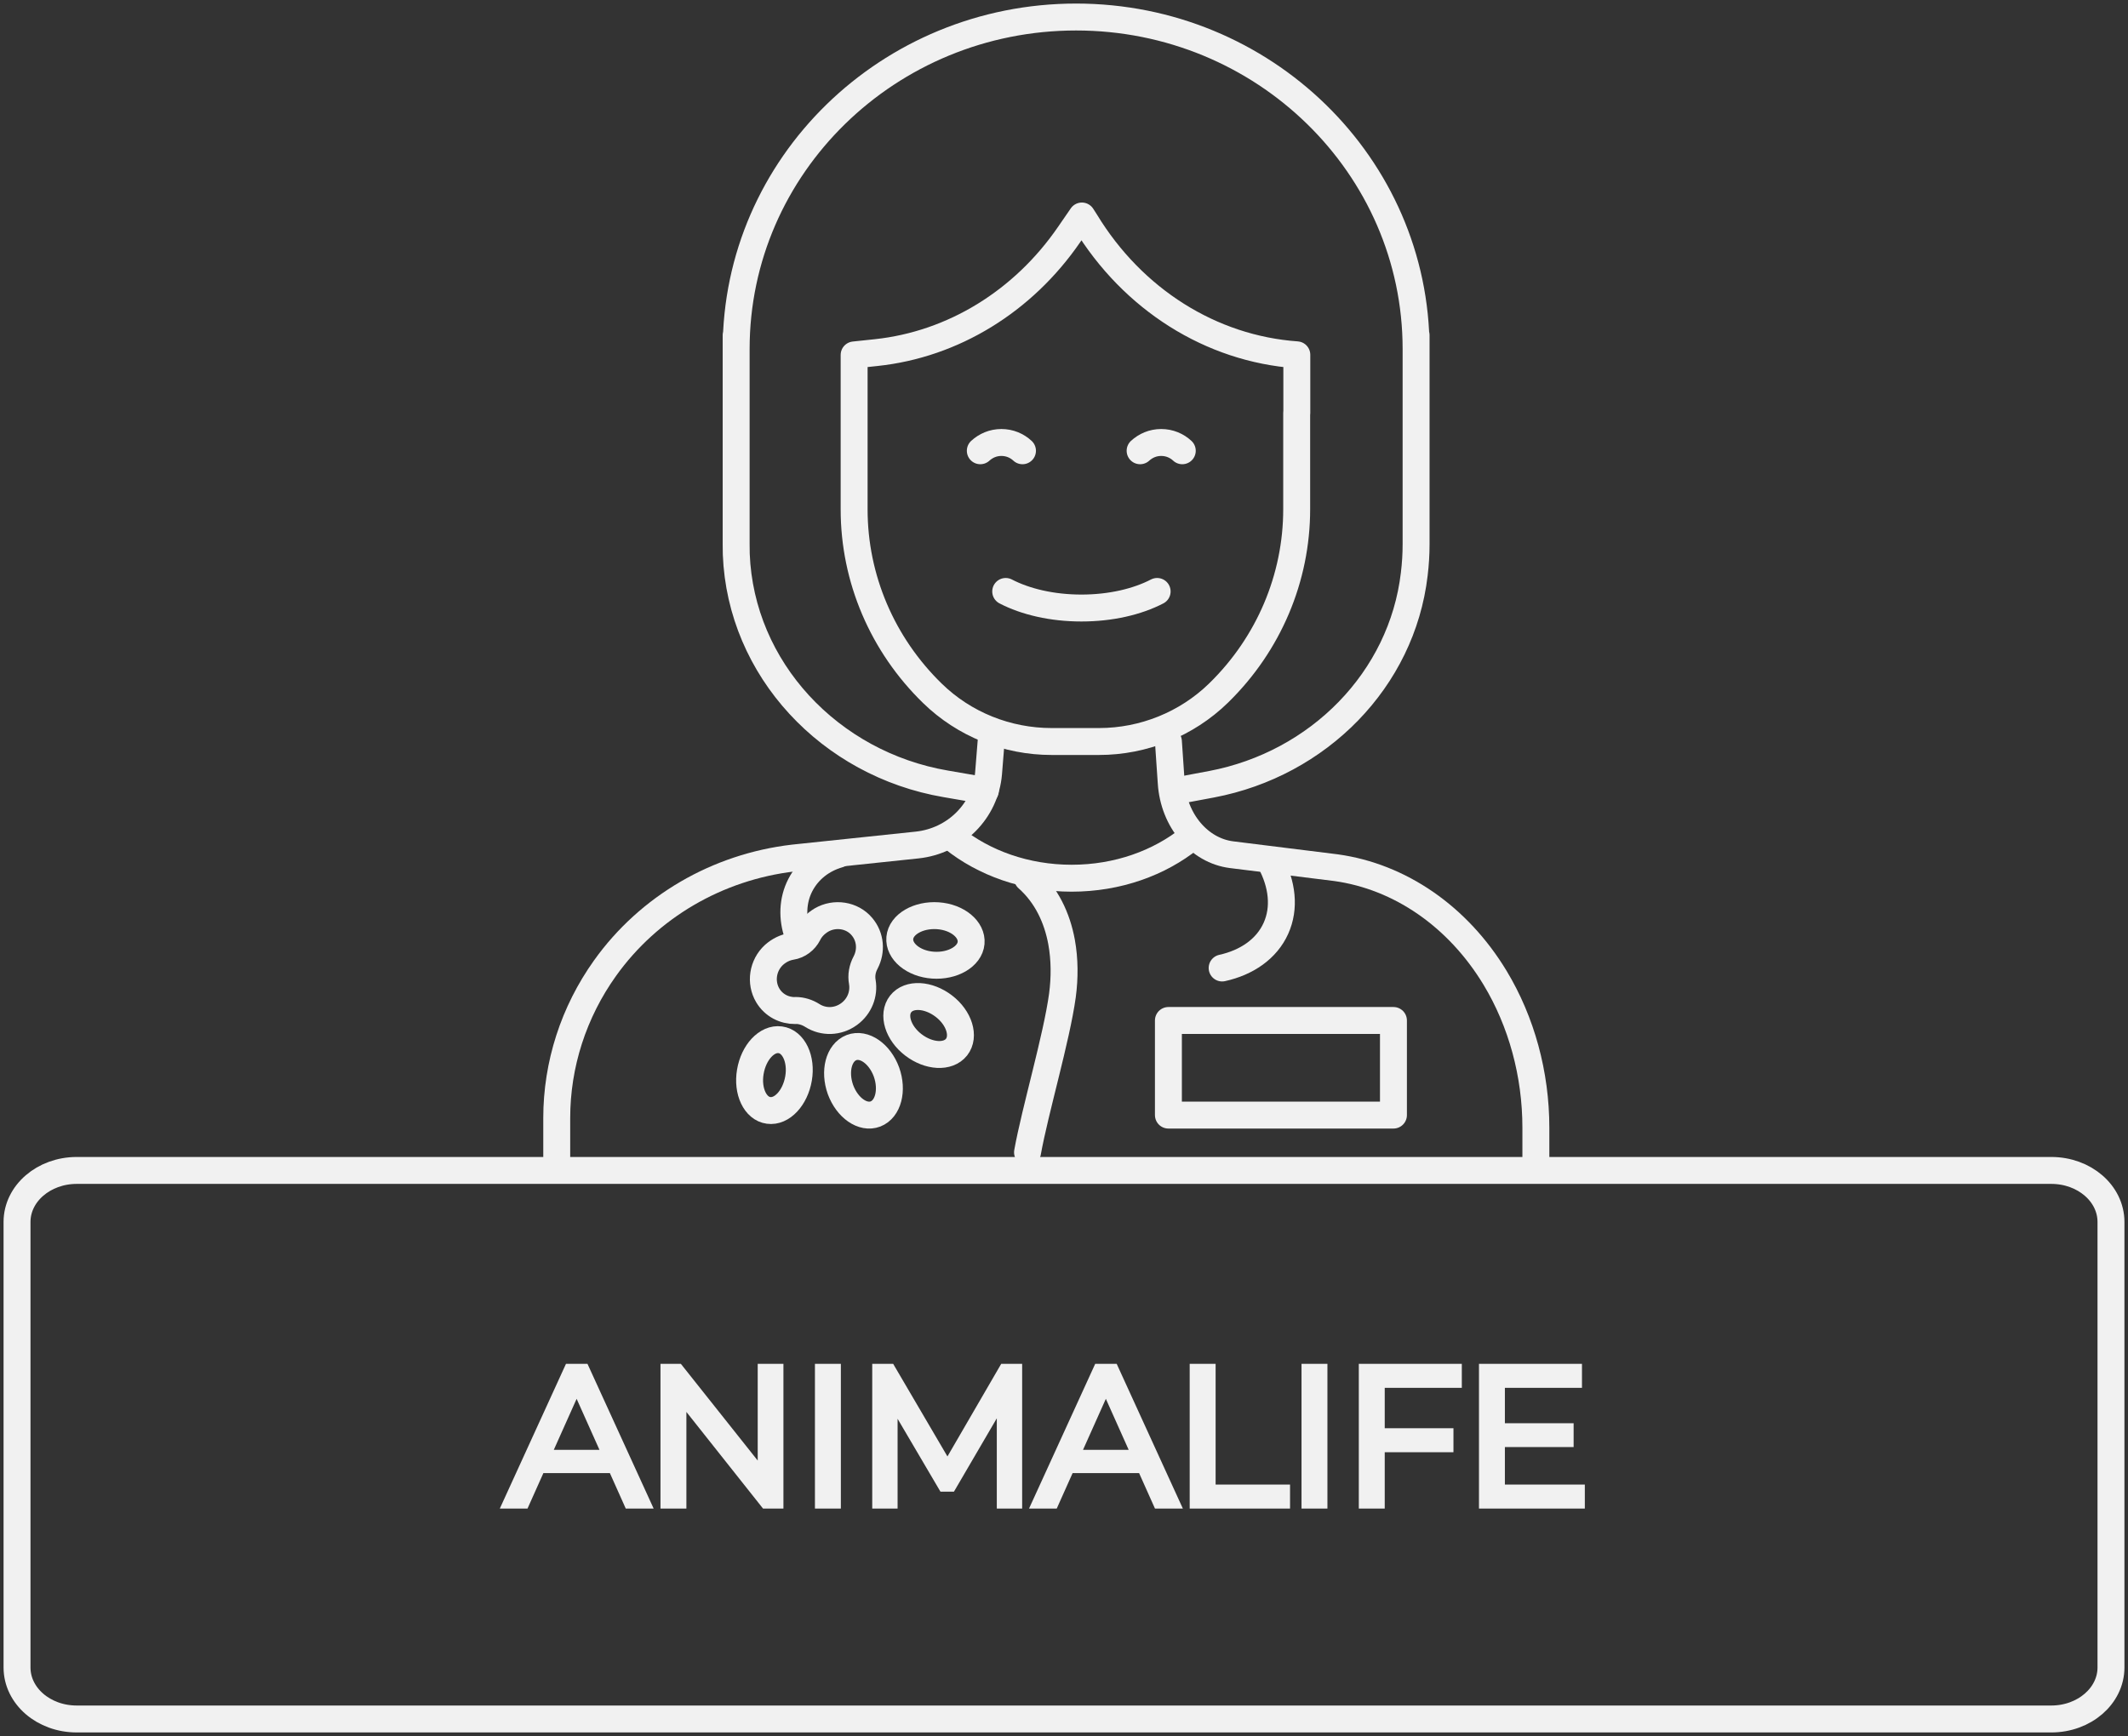 <svg width="125" height="102" viewBox="0 0 125 102" fill="none" xmlns="http://www.w3.org/2000/svg">
<rect x="0" y="0" width="125" height="102" fill="#333333" stroke="none"/>
<path d="M91.405 68.77H120.494C122.435 68.77 124 70.123 124 71.797V97.973C124 99.647 122.428 101 120.494 101H4.506C2.565 101 1 99.647 1 97.973V71.797C1 70.123 2.572 68.77 4.506 68.77H91.397H91.405Z" stroke="#F1F1F1" stroke-width="1.582" stroke-miterlimit="10"/>
<path d="M76.168 24.259V29.919C76.168 33.965 74.524 37.842 71.591 40.709L71.569 40.731C69.707 42.542 67.179 43.568 64.557 43.568H61.776C59.154 43.568 56.64 42.557 54.779 40.745C51.831 37.879 50.172 33.994 50.172 29.934V20.854L51.476 20.716C55.981 20.236 60.103 17.711 62.804 13.775L63.55 12.691L63.761 13.019C66.542 17.595 71.134 20.491 76.176 20.847V24.245V24.267H76.168V24.259Z" stroke="#F1F1F1" stroke-width="1.582" stroke-linecap="round" stroke-linejoin="round"/>
<path d="M32.703 68.275V65.692C32.703 62.542 33.696 59.465 35.542 56.882C38.114 53.281 42.134 50.938 46.603 50.414L53.868 49.65C56.128 49.41 57.888 47.642 58.069 45.43L58.265 42.993" stroke="#F1F1F1" stroke-width="1.582" stroke-linecap="round" stroke-linejoin="round"/>
<path d="M81.852 59.959H68.633V65.518H81.852V59.959Z" stroke="#F1F1F1" stroke-width="1.582" stroke-linecap="round" stroke-linejoin="round"/>
<path d="M69.384 46.413L71.173 46.078C77.453 44.885 82.349 39.931 83.074 33.739C83.146 33.15 83.182 32.568 83.182 31.971V19.691V20.505C83.182 9.738 74.229 1 63.212 1C52.195 1 43.242 9.73 43.242 20.505V19.691V31.971C43.242 32.168 43.242 32.371 43.249 32.561C43.51 39.312 48.747 44.892 55.556 46.056L57.881 46.457" stroke="#F1F1F1" stroke-width="1.582" stroke-linecap="round" stroke-linejoin="round"/>
<path d="M55.982 49.25C57.793 50.705 60.249 51.6 62.951 51.6C65.652 51.6 68.101 50.705 69.912 49.25" stroke="#F1F1F1" stroke-width="1.582" stroke-linecap="round" stroke-linejoin="round"/>
<path d="M59.076 34.751C60.235 35.354 61.8 35.725 63.524 35.725C65.248 35.725 66.812 35.354 67.971 34.751" stroke="#F1F1F1" stroke-width="1.582" stroke-linecap="round" stroke-linejoin="round"/>
<path d="M69.448 26.485C69.129 26.187 68.695 25.998 68.209 25.998C67.724 25.998 67.297 26.187 66.971 26.485" stroke="#F1F1F1" stroke-width="1.582" stroke-linecap="round" stroke-linejoin="round"/>
<path d="M60.061 26.485C59.742 26.187 59.308 25.998 58.823 25.998C58.337 25.998 57.91 26.187 57.584 26.485" stroke="#F1F1F1" stroke-width="1.582" stroke-linecap="round" stroke-linejoin="round"/>
<path d="M60.357 67.708C60.806 65.22 62.067 60.986 62.407 58.49C62.545 57.457 62.545 56.38 62.357 55.347C62.096 53.929 61.473 52.59 60.357 51.601" stroke="#F1F1F1" stroke-width="1.582" stroke-linecap="round" stroke-linejoin="round"/>
<path d="M54.804 56.708C53.653 56.628 52.783 55.9 52.856 55.107C52.928 54.314 53.935 53.725 55.094 53.805C56.246 53.885 57.115 54.613 57.042 55.406C56.97 56.199 55.963 56.788 54.804 56.708Z" stroke="#F1F1F1" stroke-width="1.582" stroke-miterlimit="10"/>
<path d="M46.907 63.364C47.102 62.222 46.617 61.196 45.835 61.094C45.053 60.985 44.27 61.822 44.075 62.972C43.879 64.114 44.364 65.14 45.147 65.242C45.929 65.351 46.711 64.514 46.907 63.364Z" stroke="#F1F1F1" stroke-width="1.582" stroke-linecap="round" stroke-linejoin="round"/>
<path d="M49.37 64.019C49.769 65.103 50.689 65.736 51.427 65.452C52.173 65.161 52.456 64.063 52.072 62.986C51.674 61.902 50.754 61.269 50.015 61.553C49.269 61.844 48.986 62.942 49.37 64.019Z" stroke="#F1F1F1" stroke-width="1.582" stroke-linecap="round" stroke-linejoin="round"/>
<path d="M52.907 58.985C52.414 59.611 52.74 60.695 53.653 61.393C54.566 62.092 55.696 62.15 56.188 61.524C56.681 60.898 56.355 59.814 55.442 59.116C54.529 58.417 53.399 58.359 52.907 58.985Z" stroke="#F1F1F1" stroke-width="1.582" stroke-linecap="round" stroke-linejoin="round"/>
<path d="M46.728 59.37C47.083 59.37 47.423 59.479 47.72 59.668C48.365 60.076 49.212 60.069 49.879 59.581C50.495 59.13 50.77 58.395 50.654 57.704C50.581 57.304 50.654 56.911 50.849 56.547C51.197 55.878 51.146 55.048 50.625 54.437C50.053 53.761 49.039 53.601 48.249 54.059C47.901 54.27 47.633 54.547 47.474 54.874C47.278 55.26 46.909 55.543 46.474 55.609C46.12 55.667 45.772 55.834 45.468 56.103C44.794 56.722 44.649 57.726 45.098 58.483C45.453 59.079 46.076 59.385 46.721 59.377H46.728V59.37Z" stroke="#F1F1F1" stroke-width="1.582" stroke-linecap="round" stroke-linejoin="round"/>
<path d="M90.218 68.275V66.26C90.218 63.11 89.378 60.032 87.82 57.45C85.64 53.848 82.243 51.506 78.484 50.982L72.341 50.218C70.444 49.978 68.944 48.21 68.799 45.998L68.633 43.561" stroke="#F1F1F1" stroke-width="1.582" stroke-linecap="round" stroke-linejoin="round"/>
<path d="M71.789 56.875C73.238 56.555 74.404 55.755 74.947 54.547C75.49 53.346 75.324 51.942 74.614 50.626" stroke="#F1F1F1" stroke-width="1.582" stroke-linecap="round" stroke-linejoin="round"/>
<path d="M49.269 50.196C48.299 50.473 47.48 51.098 47.009 52.008C46.546 52.91 46.524 53.958 46.857 54.904" stroke="#F1F1F1" stroke-width="1.582" stroke-linecap="round" stroke-linejoin="round"/>
<path d="M29.901 88.29L33.47 80.482H34.285L37.854 88.29H36.984L33.705 80.962H34.039L30.76 88.29H29.901ZM31.307 86.204L31.552 85.535H36.092L36.337 86.204H31.307ZM39.145 88.29V80.482H39.826L45.213 87.263H44.856V80.482H45.67V88.29H44.99L39.614 81.508H39.971V88.29H39.145ZM48.219 88.29V80.482H49.044V88.29H48.219ZM51.584 88.29V80.482H52.265L55.834 86.572H55.477L59.013 80.482H59.693V88.29H58.901V81.72H59.091L55.834 87.297H55.444L52.164 81.72H52.376V88.29H51.584ZM60.988 88.29L64.557 80.482H65.371L68.941 88.29H68.07L64.791 80.962H65.126L61.847 88.29H60.988ZM62.393 86.204L62.639 85.535H67.178L67.424 86.204H62.393ZM70.232 88.29V80.482H71.058V87.576H75.43V88.29H70.232ZM76.8 88.29V80.482H77.626V88.29H76.8ZM80.902 84.263H85.029V84.977H80.902V84.263ZM80.991 88.29H80.166V80.482H85.52V81.196H80.991V88.29ZM87.96 83.973H92.087V84.676H87.96V83.973ZM88.049 87.576H92.745V88.29H87.224V80.482H92.578V81.196H88.049V87.576Z" fill="#F1F1F1"/>
<path d="M29.901 88.29L29.584 88.145L29.359 88.638H29.901V88.29ZM33.47 80.482V80.133H33.246L33.153 80.337L33.47 80.482ZM34.285 80.482L34.602 80.337L34.508 80.133H34.285V80.482ZM37.854 88.29V88.638H38.396L38.171 88.145L37.854 88.29ZM36.984 88.29L36.666 88.432L36.758 88.638H36.984V88.29ZM33.705 80.962V80.613H33.167L33.386 81.104L33.705 80.962ZM34.039 80.962L34.357 81.104L34.577 80.613H34.039V80.962ZM30.76 88.29V88.638H30.986L31.078 88.432L30.76 88.29ZM31.307 86.204L30.979 86.084L30.808 86.552H31.307V86.204ZM31.552 85.535V85.186H31.308L31.225 85.415L31.552 85.535ZM36.092 85.535L36.419 85.415L36.335 85.186H36.092V85.535ZM36.337 86.204V86.552H36.836L36.664 86.084L36.337 86.204ZM30.218 88.434L33.787 80.627L33.153 80.337L29.584 88.145L30.218 88.434ZM33.47 80.831H34.285V80.133H33.47V80.831ZM33.968 80.627L37.537 88.434L38.171 88.145L34.602 80.337L33.968 80.627ZM37.854 87.941H36.984V88.638H37.854V87.941ZM37.302 88.147L34.023 80.819L33.386 81.104L36.666 88.432L37.302 88.147ZM33.705 81.31H34.039V80.613H33.705V81.31ZM33.721 80.819L30.442 88.147L31.078 88.432L34.357 81.104L33.721 80.819ZM30.76 87.941H29.901V88.638H30.76V87.941ZM31.634 86.324L31.879 85.655L31.225 85.415L30.979 86.084L31.634 86.324ZM31.552 85.883H36.092V85.186H31.552V85.883ZM35.764 85.655L36.01 86.324L36.664 86.084L36.419 85.415L35.764 85.655ZM36.337 85.855H31.307V86.552H36.337V85.855ZM39.145 88.29H38.797V88.638H39.145V88.29ZM39.145 80.482V80.133H38.797V80.482H39.145ZM39.826 80.482L40.099 80.265L39.994 80.133H39.826V80.482ZM45.213 87.263V87.612H45.935L45.486 87.047L45.213 87.263ZM44.856 87.263H44.508V87.612H44.856V87.263ZM44.856 80.482V80.133H44.508V80.482H44.856ZM45.67 80.482H46.019V80.133H45.67V80.482ZM45.67 88.29V88.638H46.019V88.29H45.67ZM44.99 88.29L44.717 88.506L44.822 88.638H44.99V88.29ZM39.614 81.508V81.159H38.893L39.341 81.725L39.614 81.508ZM39.971 81.508H40.319V81.159H39.971V81.508ZM39.971 88.29V88.638H40.319V88.29H39.971ZM39.494 88.29V80.482H38.797V88.29H39.494ZM39.145 80.831H39.826V80.133H39.145V80.831ZM39.553 80.699L44.94 87.48L45.486 87.047L40.099 80.265L39.553 80.699ZM45.213 86.915H44.856V87.612H45.213V86.915ZM45.205 87.263V80.482H44.508V87.263H45.205ZM44.856 80.831H45.67V80.133H44.856V80.831ZM45.322 80.482V88.29H46.019V80.482H45.322ZM45.67 87.941H44.99V88.638H45.67V87.941ZM45.263 88.073L39.887 81.291L39.341 81.725L44.717 88.506L45.263 88.073ZM39.614 81.857H39.971V81.159H39.614V81.857ZM39.622 81.508V88.29H40.319V81.508H39.622ZM39.971 87.941H39.145V88.638H39.971V87.941ZM48.219 88.29H47.87V88.638H48.219V88.29ZM48.219 80.482V80.133H47.87V80.482H48.219ZM49.044 80.482H49.393V80.133H49.044V80.482ZM49.044 88.29V88.638H49.393V88.29H49.044ZM48.567 88.29V80.482H47.87V88.29H48.567ZM48.219 80.831H49.044V80.133H48.219V80.831ZM48.696 80.482V88.29H49.393V80.482H48.696ZM49.044 87.941H48.219V88.638H49.044V87.941ZM51.584 88.29H51.236V88.638H51.584V88.29ZM51.584 80.482V80.133H51.236V80.482H51.584ZM52.265 80.482L52.566 80.306L52.465 80.133H52.265V80.482ZM55.834 86.572V86.92H56.442L56.135 86.396L55.834 86.572ZM55.477 86.572L55.176 86.397L54.872 86.92H55.477V86.572ZM59.013 80.482V80.133H58.812L58.711 80.307L59.013 80.482ZM59.693 80.482H60.042V80.133H59.693V80.482ZM59.693 88.29V88.638H60.042V88.29H59.693ZM58.901 88.29H58.553V88.638H58.901V88.29ZM58.901 81.72V81.371H58.553V81.72H58.901ZM59.091 81.72L59.392 81.896L59.698 81.371H59.091V81.72ZM55.834 87.297V87.645H56.034L56.135 87.473L55.834 87.297ZM55.444 87.297L55.143 87.474L55.244 87.645H55.444V87.297ZM52.164 81.72V81.371H51.555L51.864 81.897L52.164 81.72ZM52.376 81.72H52.725V81.371H52.376V81.72ZM52.376 88.29V88.638H52.725V88.29H52.376ZM51.933 88.29V80.482H51.236V88.29H51.933ZM51.584 80.831H52.265V80.133H51.584V80.831ZM51.964 80.658L55.533 86.748L56.135 86.396L52.566 80.306L51.964 80.658ZM55.834 86.223H55.477V86.92H55.834V86.223ZM55.779 86.747L59.314 80.657L58.711 80.307L55.176 86.397L55.779 86.747ZM59.013 80.831H59.693V80.133H59.013V80.831ZM59.345 80.482V88.29H60.042V80.482H59.345ZM59.693 87.941H58.901V88.638H59.693V87.941ZM59.25 88.29V81.72H58.553V88.29H59.25ZM58.901 82.069H59.091V81.371H58.901V82.069ZM58.79 81.544L55.533 87.121L56.135 87.473L59.392 81.896L58.79 81.544ZM55.834 86.948H55.444V87.645H55.834V86.948ZM55.744 87.12L52.465 81.543L51.864 81.897L55.143 87.474L55.744 87.12ZM52.164 82.069H52.376V81.371H52.164V82.069ZM52.028 81.72V88.29H52.725V81.72H52.028ZM52.376 87.941H51.584V88.638H52.376V87.941ZM60.988 88.29L60.671 88.145L60.445 88.638H60.988V88.29ZM64.557 80.482V80.133H64.333L64.24 80.337L64.557 80.482ZM65.371 80.482L65.688 80.337L65.595 80.133H65.371V80.482ZM68.941 88.29V88.638H69.483L69.257 88.145L68.941 88.29ZM68.07 88.29L67.752 88.432L67.845 88.638H68.07V88.29ZM64.791 80.962V80.613H64.254L64.473 81.104L64.791 80.962ZM65.126 80.962L65.444 81.104L65.664 80.613H65.126V80.962ZM61.847 88.29V88.638H62.073L62.165 88.432L61.847 88.29ZM62.393 86.204L62.066 86.084L61.894 86.552H62.393V86.204ZM62.639 85.535V85.186H62.395L62.311 85.415L62.639 85.535ZM67.178 85.535L67.505 85.415L67.422 85.186H67.178V85.535ZM67.424 86.204V86.552H67.923L67.751 86.084L67.424 86.204ZM61.305 88.434L64.874 80.627L64.24 80.337L60.671 88.145L61.305 88.434ZM64.557 80.831H65.371V80.133H64.557V80.831ZM65.054 80.627L68.624 88.434L69.257 88.145L65.688 80.337L65.054 80.627ZM68.941 87.941H68.07V88.638H68.941V87.941ZM68.389 88.147L65.109 80.819L64.473 81.104L67.752 88.432L68.389 88.147ZM64.791 81.31H65.126V80.613H64.791V81.31ZM64.808 80.819L61.529 88.147L62.165 88.432L65.444 81.104L64.808 80.819ZM61.847 87.941H60.988V88.638H61.847V87.941ZM62.721 86.324L62.966 85.655L62.311 85.415L62.066 86.084L62.721 86.324ZM62.639 85.883H67.178V85.186H62.639V85.883ZM66.851 85.655L67.096 86.324L67.751 86.084L67.505 85.415L66.851 85.655ZM67.424 85.855H62.393V86.552H67.424V85.855ZM70.232 88.29H69.883V88.638H70.232V88.29ZM70.232 80.482V80.133H69.883V80.482H70.232ZM71.058 80.482H71.406V80.133H71.058V80.482ZM71.058 87.576H70.709V87.924H71.058V87.576ZM75.43 87.576H75.778V87.227H75.43V87.576ZM75.43 88.29V88.638H75.778V88.29H75.43ZM70.581 88.29V80.482H69.883V88.29H70.581ZM70.232 80.831H71.058V80.133H70.232V80.831ZM70.709 80.482V87.576H71.406V80.482H70.709ZM71.058 87.924H75.43V87.227H71.058V87.924ZM75.081 87.576V88.29H75.778V87.576H75.081ZM75.43 87.941H70.232V88.638H75.43V87.941ZM76.8 88.29H76.452V88.638H76.8V88.29ZM76.8 80.482V80.133H76.452V80.482H76.8ZM77.626 80.482H77.974V80.133H77.626V80.482ZM77.626 88.29V88.638H77.974V88.29H77.626ZM77.149 88.29V80.482H76.452V88.29H77.149ZM76.8 80.831H77.626V80.133H76.8V80.831ZM77.277 80.482V88.29H77.974V80.482H77.277ZM77.626 87.941H76.8V88.638H77.626V87.941ZM80.902 84.263V83.915H80.553V84.263H80.902ZM85.029 84.263H85.377V83.915H85.029V84.263ZM85.029 84.977V85.325H85.377V84.977H85.029ZM80.902 84.977H80.553V85.325H80.902V84.977ZM80.991 88.29V88.638H81.34V88.29H80.991ZM80.166 88.29H79.817V88.638H80.166V88.29ZM80.166 80.482V80.133H79.817V80.482H80.166ZM85.52 80.482H85.868V80.133H85.52V80.482ZM85.52 81.196V81.544H85.868V81.196H85.52ZM80.991 81.196V80.847H80.643V81.196H80.991ZM80.902 84.612H85.029V83.915H80.902V84.612ZM84.68 84.263V84.977H85.377V84.263H84.68ZM85.029 84.628H80.902V85.325H85.029V84.628ZM81.251 84.977V84.263H80.553V84.977H81.251ZM80.991 87.941H80.166V88.638H80.991V87.941ZM80.514 88.29V80.482H79.817V88.29H80.514ZM80.166 80.831H85.52V80.133H80.166V80.831ZM85.171 80.482V81.196H85.868V80.482H85.171ZM85.52 80.847H80.991V81.544H85.52V80.847ZM80.643 81.196V88.29H81.34V81.196H80.643ZM87.96 83.973V83.624H87.612V83.973H87.96ZM92.087 83.973H92.436V83.624H92.087V83.973ZM92.087 84.676V85.024H92.436V84.676H92.087ZM87.96 84.676H87.612V85.024H87.96V84.676ZM88.049 87.576H87.701V87.924H88.049V87.576ZM92.745 87.576H93.094V87.227H92.745V87.576ZM92.745 88.29V88.638H93.094V88.29H92.745ZM87.224 88.29H86.876V88.638H87.224V88.29ZM87.224 80.482V80.133H86.876V80.482H87.224ZM92.578 80.482H92.926V80.133H92.578V80.482ZM92.578 81.196V81.544H92.926V81.196H92.578ZM88.049 81.196V80.847H87.701V81.196H88.049ZM87.96 84.322H92.087V83.624H87.96V84.322ZM91.739 83.973V84.676H92.436V83.973H91.739ZM92.087 84.327H87.96V85.024H92.087V84.327ZM88.309 84.676V83.973H87.612V84.676H88.309ZM88.049 87.924H92.745V87.227H88.049V87.924ZM92.397 87.576V88.29H93.094V87.576H92.397ZM92.745 87.941H87.224V88.638H92.745V87.941ZM87.573 88.29V80.482H86.876V88.29H87.573ZM87.224 80.831H92.578V80.133H87.224V80.831ZM92.229 80.482V81.196H92.926V80.482H92.229ZM92.578 80.847H88.049V81.544H92.578V80.847ZM87.701 81.196V87.576H88.398V81.196H87.701Z" fill="#F1F1F1"/>
</svg>
